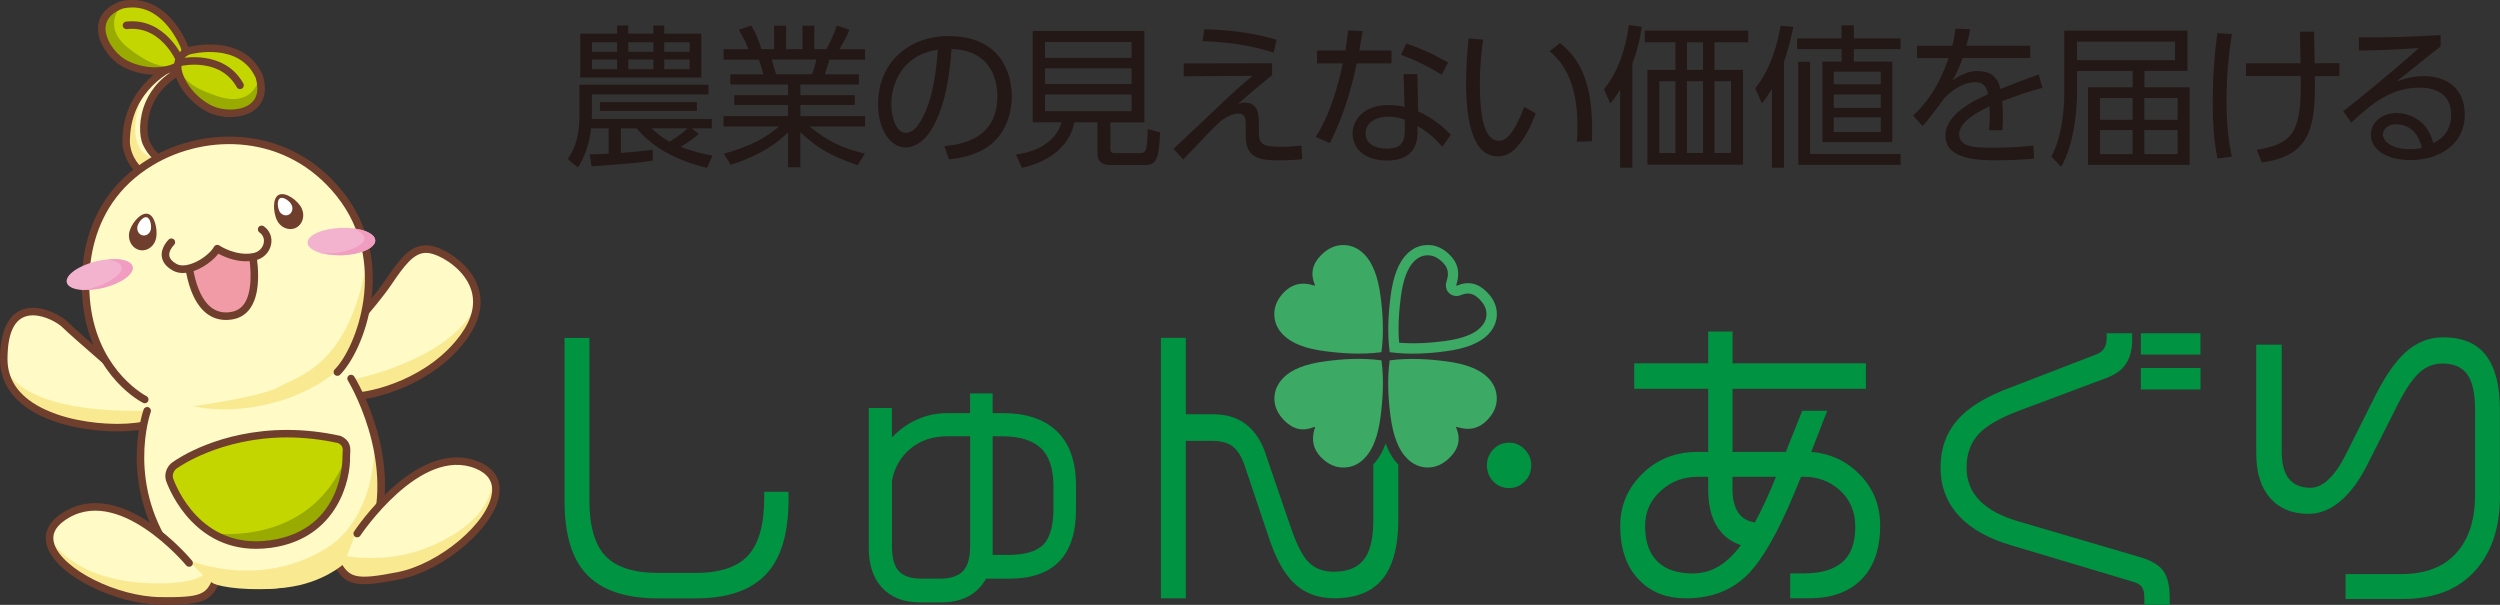 <?xml version="1.0" encoding="UTF-8"?>
<svg xmlns="http://www.w3.org/2000/svg" version="1.1" viewBox="0 0 620 150">
  <rect x="0" y="0" width="620" height="150" fill="#333333" stroke="none"/>
  <defs>
    <style>
      .cls-1 {
        fill: #3ca965;
      }

      .cls-2 {
        fill: #009342;
      }

      .cls-3 {
        fill: #9a0;
      }

      .cls-4 {
        fill: #231815;
      }

      .cls-5 {
        fill: #fff;
      }

      .cls-6 {
        fill: #c3d600;
      }

      .cls-7 {
        fill: #f09ba5;
      }

      .cls-8 {
        fill: #f9e991;
      }

      .cls-9 {
        fill: #f3b3cf;
      }

      .cls-10 {
        fill: #fffac6;
      }

      .cls-11 {
        fill: #6f3e2d;
      }

      .cls-12 {
        fill: #f09dc1;
      }
    </style>
  </defs>
  <!-- Generator: Adobe Illustrator 28.7.2, SVG Export Plug-In . SVG Version: 1.2.0 Build 154)  -->
  <g>
    <g id="_レイヤー_1" data-name="レイヤー_1">
      <g>
        <g>
          <g>
            <path class="cls-2" d="M195.56,123.78c0,8.19-1.72,14.24-5.16,18.16-3.73,4.31-9.7,6.46-17.9,6.46h-9.29c-8.25,0-14.24-2.08-17.98-6.24-3.49-3.85-5.23-9.85-5.23-17.97v-40.38h6.17v40.18c0,6.46,1.33,11.09,3.97,13.89,2.66,2.8,7.05,4.21,13.18,4.21h9.13c6.08,0,10.45-1.46,13.1-4.37,2.65-2.91,3.97-7.64,3.97-14.17v-1.58h6.03v1.81Z"/>
            <path class="cls-2" d="M266.85,126.34c0,11.45-5.53,17.17-16.57,17.17h-5.73c-2.21,3.93-5.94,5.89-11.2,5.89h-5.08c-4.08,0-7.24-1.21-9.46-3.58-2.23-2.39-3.35-5.67-3.35-9.83v-34.81h5.74v7.3c1.81-1.9,3.89-3.39,6.23-4.44,2.33-1.06,4.82-1.58,7.47-1.58h5.68v-4.89h5.59v4.89h2.59c5.59,0,9.94,1.41,13.05,4.22,3.36,3.06,5.03,7.63,5.03,13.7v5.96ZM240.59,135.59v-27.39h-5.68c-3.59,0-6.6,1.01-9.06,3.02-2.46,2.01-4.01,4.68-4.64,7.99v16.38c0,2.81.57,4.84,1.72,6.07,1.15,1.24,3.04,1.85,5.64,1.85h4.43c2.65,0,4.58-.61,5.79-1.85,1.2-1.23,1.8-3.26,1.8-6.07ZM261.26,126.01v-5.29c0-4.42-1.04-7.62-3.12-9.58-2.08-1.96-5.3-2.94-9.66-2.94h-2.3v29.43h3.62c4.29,0,7.27-.86,8.95-2.56,1.67-1.7,2.51-4.73,2.51-9.05Z"/>
            <path class="cls-2" d="M374.29,109.78c1.46,0,2.75.56,3.83,1.67,1.09,1.12,1.63,2.43,1.63,3.92,0,1.6-.54,2.95-1.63,4.03-1.08,1.1-2.37,1.64-3.83,1.64-1.58,0-2.89-.54-3.95-1.64-1.06-1.08-1.59-2.43-1.59-4.03,0-1.49.53-2.79,1.59-3.92,1.05-1.11,2.37-1.67,3.95-1.67Z"/>
            <path class="cls-2" d="M538.11,149.98h-6.32v-1.82c0-1.16-.2-2.02-.61-2.59-.42-.59-1.18-1.03-2.26-1.32l-30.27-9.05c-5.55-1.66-9.78-4.02-12.67-7.09-3.14-3.31-4.72-7.36-4.72-12.13s1.37-8.53,4.09-11.72c2.72-3.19,7.16-5.92,13.31-8.18l21.3-8.22c1.66-.65,2.49-1.96,2.49-3.92v-1.29h6.32v1.74c0,2.31-.5,4.25-1.51,5.8-1.02,1.56-2.69,2.77-5.05,3.62l-21.75,8.14c-4.56,1.76-7.79,3.62-9.65,5.58-2.06,2.17-3.1,4.98-3.1,8.45,0,3.28,1.13,6.04,3.39,8.3,2.12,2.11,5.21,3.76,9.29,4.97l30.77,9.05c2.7.86,4.53,2.02,5.49,3.5.97,1.49,1.44,3.63,1.44,6.45v1.74ZM545.71,87.92h-14.78v-5.27h14.78v5.27ZM545.73,96.58h-14.8v-5.32h14.8v5.32Z"/>
            <path class="cls-2" d="M620,122.92c0,7.65-1.94,13.72-5.83,18.24-4.22,4.93-10.34,7.39-18.4,7.39h-14.07v-6.18h13.81c6.13,0,10.76-1.82,13.89-5.5,2.95-3.41,4.42-8.14,4.42-14.17v-21.02c0-4.06-.64-7-1.91-8.81-1.29-1.81-3.35-2.71-6.19-2.71-2.2,0-4.15.77-5.81,2.33-1.86,1.75-3.9,4.92-6.1,9.49l-6.63,13.1c-1.85,3.72-3.94,6.63-6.24,8.74-2.65,2.41-5.45,3.61-8.39,3.61-4.06,0-7.25-1.3-9.55-3.91-2.3-2.61-3.45-6.3-3.45-11.08v-26.96h6.31v26.52c0,5.97,2.37,8.97,7.14,8.97,1.57,0,3.08-.73,4.59-2.19,1.49-1.45,2.91-3.51,4.22-6.17l6.55-13.05c2.74-5.68,5.48-9.76,8.23-12.21,2.75-2.46,5.83-3.7,9.26-3.7,4.86,0,8.42,1.51,10.69,4.52,2.28,3.01,3.43,7.46,3.43,13.34v21.4Z"/>
            <path class="cls-2" d="M461.37,117.86c-3.26-3.45-7.33-5.38-12.19-5.78l3.97-10.2h-6.21l-4.05,10.2h-13.22v-15.65h33.07v-6.32h-33.07v-7.89h-6.04v7.89h-18.35v6.32h18.35v15.65h-2.71c-5.38,0-9.92,1.79-13.59,5.38-3.67,3.59-5.51,7.9-5.51,12.92,0,5.93,1.64,10.5,4.94,13.71,2.89,2.87,6.68,4.29,11.33,4.29,6.33,0,11.45-1.97,15.38-5.94,3.57-3.61,7.42-10.29,11.48-20.06l1.71-4.14h.73c3.33,0,6.22,1.05,8.67,3.15,2.7,2.35,4.05,5.44,4.05,9.24,0,4.01-1.08,6.95-3.23,8.8-2.16,1.85-5.3,2.77-9.46,2.77h-3.46v6.17h4.72c5.56,0,9.87-1.56,12.96-4.67,3.09-3.12,4.64-7.58,4.64-13.37,0-4.88-1.63-9.05-4.9-12.49ZM419.89,142.22c-3.78,0-6.66-.92-8.67-2.79-2.15-2-3.24-5.02-3.24-9,0-3.58,1.38-6.55,4.13-8.92,2.49-2.17,5.46-3.26,8.9-3.26h2.62v3.26c0,4.55,1.11,8.06,3.3,10.55,1.3,1.49,2.92,2.51,4.82,3.11-.56.77-1.11,1.46-1.65,2.06-3.02,3.32-6.42,4.98-10.2,4.98ZM439.83,119.76c-1.58,3.78-3.12,7.05-4.61,9.79-3.71-.49-5.57-3.3-5.57-8.46v-2.85h10.78l-.6,1.51Z"/>
          </g>
          <path class="cls-2" d="M340.59,115.17v13.66c0,4.11-.61,7.19-1.84,9.19-1.53,2.52-4.17,3.77-7.95,3.77-2.7,0-4.82-.83-6.39-2.49-1.34-1.4-2.66-3.94-3.98-7.6l-6.18-17.98c-2.11-7.32-6.56-10.98-13.32-10.98h-6.85v-18.95h-6.17v64.59h6.17v-39.04h6.64c2.06,0,3.69.44,4.9,1.31,1.2.89,2.2,2.42,2.99,4.63l6.04,17.98c1.67,5.07,3.68,8.78,6.04,11.13,2.64,2.66,6.06,3.98,10.24,3.98,5.99,0,10.27-2,12.82-6,2.01-3.16,3.02-7.62,3.02-13.4v-13.75c-1.29-1.34-2.33-3.06-3.13-5.22-.77,2.12-1.78,3.82-3.04,5.15Z"/>
        </g>
        <g>
          <path class="cls-1" d="M318.31,93.65c2.04-2.05,5.46-3.39,10.24-4.03,4.23-.59,9.17-.92,14.06-.25.65,4.87.31,9.81-.24,14.07-.63,4.79-1.96,8.22-4.02,10.26-1.45,1.47-3.13,2.21-5.03,2.24-2.05.07-3.94-.76-5.67-2.5-1.99-2-2.52-4.43-1.57-7.31.1-.26.04-.33-.22-.22-2.7,1.13-5.13.6-7.31-1.58-1.71-1.71-2.55-3.6-2.5-5.66.05-1.87.81-3.54,2.26-5.01Z"/>
          <path class="cls-1" d="M348.92,113.67c-2.05-2.05-3.4-5.46-4.04-10.24-.58-4.24-.91-9.18-.24-14.06,4.86-.65,9.81-.32,14.07.25,4.79.62,8.21,1.96,10.26,4,1.45,1.46,2.2,3.14,2.23,5.04.06,2.04-.77,3.93-2.51,5.66-1.99,2-4.43,2.52-7.3,1.58-.26-.11-.33-.04-.23.22,1.13,2.7.61,5.13-1.57,7.31-1.71,1.72-3.6,2.55-5.66,2.51-1.88-.05-3.55-.8-5.01-2.27Z"/>
          <path class="cls-1" d="M338.32,63.03c2.04,2.05,3.39,5.46,4.03,10.24.58,4.24.91,9.18.24,14.07-4.87.65-9.81.31-14.06-.25-4.8-.63-8.21-1.96-10.26-4.01-1.46-1.46-2.21-3.14-2.24-5.04-.06-2.04.77-3.92,2.5-5.66,2-1.99,4.43-2.52,7.31-1.58.26.11.32.04.22-.22-1.12-2.7-.61-5.13,1.57-7.31,1.72-1.72,3.61-2.55,5.67-2.5,1.88.05,3.54.8,5.01,2.26Z"/>
          <path class="cls-1" d="M368.7,72.38c-2.18-2.18-4.61-2.7-7.3-1.58-.26.11-.33.04-.22-.22.94-2.88.42-5.32-1.58-7.31-1.73-1.74-3.62-2.57-5.66-2.5-1.9.03-3.58.78-5.04,2.24-2.04,2.04-3.38,5.46-4.01,10.26-.56,4.25-.9,9.19-.24,14.07,4.88.67,9.83.34,14.07-.25,4.77-.64,8.18-1.99,10.23-4.03,1.46-1.46,2.21-3.13,2.27-5.01.04-2.06-.78-3.95-2.51-5.66ZM367.14,81.25h0c-1.63,1.64-4.58,2.75-8.77,3.32-4.21.57-7.94.7-11.38.42-.1-1.14-.15-2.24-.15-3.32,0-2.5.19-5.13.57-8.07.55-4.21,1.65-7.16,3.29-8.79,1-.99,2.04-1.47,3.26-1.49,1.38-.04,2.59.52,3.84,1.76.87.87,1.28,1.78,1.28,2.87,0,.57-.11,1.18-.34,1.85h0c-.12.34-.17.67-.17.97,0,.81.35,1.47.76,1.87.6.61,1.72,1.08,3.04.52,1.72-.72,3.08-.41,4.52,1.03,1.22,1.23,1.79,2.44,1.75,3.8-.03,1.22-.51,2.26-1.51,3.26Z"/>
        </g>
      </g>
      <g>
        <path class="cls-10" d="M33.91,96.08s-15.39-13.19-17.79-15.59c-2.4-2.4-15.19-8.99-15.19,8.59s31.18,18.59,36.57,15.79l1.6-5.4-5.2-3.4Z"/>
        <path class="cls-8" d="M35.5,105.77s-19.97.9-26.98-4.32c-7.02-5.22-7.56-10.43-7.56-11.87,0,0,.18,12.95,35.55,12.3,0,0-.83,2.64-1.01,3.89"/>
        <path class="cls-11" d="M29.2,106.99h0c-3.21,0-11.45-.36-18.67-3.67-6.89-3.17-10.53-8.09-10.53-14.24,0-4.76,1.06-12.74,8.17-12.74,3.49,0,7.2,2.08,8.61,3.49,2.28,2.28,16.76,14.7,17.69,15.5l5.15,3.36c.34.23.5.65.38,1.05l-1.6,5.4c-.07.24-.24.45-.46.56-1.56.81-4.83,1.29-8.74,1.29ZM8.17,78.2c-4.19,0-6.31,3.66-6.31,10.88,0,5.44,3.18,9.66,9.44,12.54,6.88,3.16,14.8,3.5,17.89,3.5s6.1-.36,7.53-.93l1.28-4.32-4.61-3.02s-.07-.05-.1-.07c-.63-.54-15.44-13.24-17.84-15.64-.99-.99-4.25-2.94-7.29-2.94Z"/>
        <path class="cls-10" d="M81.87,87.08s10.19-10.79,14.39-16.99c4.2-6.2,6.79-9.39,11.39-7.99,4.6,1.4,16.19,9.19,7.39,21.38-8.79,12.19-25.18,15.39-28.98,14.79l-4.2-3.2v-8Z"/>
        <path class="cls-8" d="M118.07,75.72s-.54,16.19-29.14,22.67l-1.98-4.13s24.64-4.68,31.12-18.53"/>
        <path class="cls-11" d="M87.13,99.28c-.46,0-.87-.03-1.21-.08-.15-.03-.3-.09-.42-.18l-4.2-3.2c-.23-.18-.37-.45-.37-.74v-8c0-.24.09-.47.25-.64.1-.11,10.19-10.81,14.3-16.87,3.57-5.27,6.21-8.73,10.14-8.73.74,0,1.49.12,2.3.37,3.14.96,8.82,4.5,10.65,9.94,1.38,4.09.45,8.42-2.77,12.89-8.23,11.4-23.14,15.25-28.68,15.25ZM86.44,97.38c.2.02.43.03.69.03,5.24,0,19.35-3.64,27.16-14.47,2.85-3.95,3.69-7.71,2.52-11.2-1.61-4.78-6.64-7.9-9.43-8.75-.63-.19-1.21-.28-1.75-.28-3.01,0-5.36,3.13-8.59,7.91-3.87,5.71-12.59,15.08-14.23,16.83v7.16l3.63,2.77Z"/>
        <path class="cls-10" d="M92.66,133.05l-6.2,5.8s-12.19,10.99-33.57,5.4c-5.2-.8-10.79-6.79-10.79-6.79-12.59-16.99-5.53-39.06-5.53-39.06l1.53-3.31,44.96-7,4,5.8s11.99,19.38,5.6,38.57"/>
        <path class="cls-10" d="M46.7,14.74s-14.79,4.4-15.39,19.39c-.4,4,2.2,7.99,4.8,9.19l5.4-3.2s-3,0-5.2-4.6c-1.59-3.32-1.2-15.59,12.59-19.58l-2.2-1.2Z"/>
        <path class="cls-8" d="M35.32,23.01s-8.09,10.25-.9,19.43l4.5-3.06s-9.17-.18-3.6-16.37"/>
        <path class="cls-11" d="M36.11,44.25c-.13,0-.27-.03-.39-.09-2.92-1.35-5.76-5.73-5.33-10.11.63-15.45,15.9-20.17,16.05-20.21.24-.07.49-.04.71.07l2.2,1.2c.33.18.52.54.48.92-.04.38-.3.69-.67.8-6.85,1.99-9.9,6.01-11.26,9.03-1.73,3.86-1.48,7.73-.75,9.26,1.88,3.94,4.27,4.06,4.37,4.07.41.01.78.3.88.7.1.4-.06.82-.42,1.03l-5.4,3.2c-.15.09-.31.13-.48.13ZM45.7,16.09c-3.5,1.41-12.99,6.32-13.46,18.07,0,.02,0,.04,0,.05-.33,3.33,1.69,6.75,3.84,8.03l3.2-1.89c-1.18-.66-2.62-1.94-3.81-4.43-1.03-2.16-1.12-6.68.73-10.82,1.3-2.91,3.99-6.64,9.5-9.01Z"/>
        <path class="cls-10" d="M35.91,99.08s-11.59-5.8-14.19-21.99c-1.85-11.53.4-27.78,15.79-36.97,14.18-8.47,34.37-7.59,46.76,7.99,13.31,16.75,5.2,38.37-.6,44.17"/>
        <path class="cls-11" d="M43.3,139.38c-.28,0-.56-.13-.75-.37-13.74-18.18-7-37.26-6.93-37.46.18-.48.71-.73,1.2-.56.48.18.73.71.56,1.19-.07.18-6.45,18.34,6.66,35.69.31.41.23,1-.18,1.31-.17.12-.37.19-.56.19Z"/>
        <path class="cls-7" d="M46.5,62.5s.4,17.59,10.99,15.79c6.61-1.12,6.2-10.79,4.6-18.19l-15.59,2.4Z"/>
        <path class="cls-11" d="M56.02,79.35h0c-4.19,0-7.33-2.98-9.08-8.62-1.26-4.06-1.36-8.05-1.37-8.21-.01-.47.33-.87.79-.94l15.59-2.4c.49-.08.95.24,1.05.73.93,4.29,2.05,12.13-.86,16.42-1.07,1.59-2.58,2.55-4.49,2.88-.56.09-1.1.14-1.63.14ZM47.48,63.29c.22,3.13,1.52,14.19,8.54,14.19h0c.42,0,.87-.04,1.32-.12,1.41-.24,2.47-.92,3.26-2.08,1.76-2.6,2.03-7.72.76-14.12l-13.88,2.13Z"/>
        <path class="cls-11" d="M38.75,58.84c-.3,2.05-2.05,3.48-3.91,3.21-1.86-.27-3.12-2.16-2.82-4.2.3-2.05,2.64-5.12,4.5-4.85,1.86.27,2.54,3.79,2.24,5.83"/>
        <path class="cls-5" d="M37.43,56.78c-.15,1.02-1.02,1.74-1.96,1.61-.93-.14-1.56-1.08-1.41-2.1.15-1.02,1.32-2.56,2.25-2.42.93.14,1.27,1.89,1.12,2.92"/>
        <path class="cls-11" d="M68.64,54.52c.85,1.89,2.92,2.79,4.64,2.02,1.71-.77,2.42-2.92,1.57-4.81-.85-1.89-3.93-4.21-5.65-3.44-1.71.77-1.41,4.34-.57,6.23"/>
        <path class="cls-5" d="M69.23,52.26c.42.95,1.46,1.4,2.32,1.01.86-.39,1.21-1.46.79-2.41-.42-.94-1.97-2.1-2.82-1.72-.86.38-.71,2.17-.28,3.11"/>
        <path class="cls-6" d="M43.54,115.26s16.03-11.7,40.59-6.26c2.44,1.12,1.69,2.95,1.74,4.34.04,1.4-.41,19.01-18.72,21.58-18.32,2.57-24.65-14.63-25.09-16.01-.44-1.39.31-3.01,1.49-3.65"/>
        <path class="cls-3" d="M85.87,113.33c.52-1.3-.41,19.01-18.72,21.58-5.57.35-11.87,0-14.57-2.7,0,0,24.3,3.8,33.29-18.88"/>
        <path class="cls-10" d="M42.5,60.07s-3.8,3.6.8,6.19c3.27,1.85,8.99-1.8,10.59-4.6,0,0,4.4,3,9.19,2,3.23-.67,4.6-4.8,1.8-6.79"/>
        <path class="cls-11" d="M45.39,67.71c-.9,0-1.77-.19-2.55-.63-1.63-.92-2.55-2.09-2.72-3.48-.28-2.27,1.65-4.13,1.74-4.21.37-.35.96-.34,1.32.04.35.37.34.96-.03,1.32-.37.36-1.31,1.53-1.17,2.63.1.76.7,1.46,1.78,2.07,2.58,1.46,7.85-1.67,9.32-4.25.13-.23.35-.39.6-.45.25-.06.52,0,.73.14.04.03,4.14,2.76,8.48,1.86,1.26-.26,2.25-1.23,2.51-2.46.22-1.05-.16-2.02-1.06-2.66-.42-.3-.52-.88-.22-1.3.3-.42.88-.51,1.3-.22,1.5,1.07,2.18,2.78,1.8,4.56-.41,1.96-1.96,3.49-3.95,3.9-3.93.82-7.55-.8-9.11-1.66-1.75,2.26-5.5,4.79-8.78,4.79Z"/>
        <path class="cls-11" d="M63.51,136.11c-16.73,0-22.29-16.75-22.34-16.92-.55-1.72.29-3.82,1.87-4.72.91-.65,11.37-7.85,28.17-7.85,4.33,0,8.75.49,13.13,1.46.06.01.13.04.19.06,2.55,1.18,2.41,3.12,2.31,4.41-.02.28-.04.54-.03.76.17,5.48-3,20.21-19.52,22.53-1.28.18-2.55.27-3.77.27ZM71.21,108.48c-16.61,0-27.01,7.45-27.12,7.53-.03.02-.07.05-.11.07-.75.4-1.36,1.54-1.04,2.54.05.15,5.17,15.62,20.56,15.62,1.14,0,2.32-.08,3.51-.25,18.27-2.57,17.92-20.44,17.92-20.63,0-.32.01-.64.04-.95.08-1.14.14-1.9-1.14-2.53-4.22-.92-8.46-1.4-12.62-1.4Z"/>
        <path class="cls-6" d="M45.75,11.68S41.07-1.11,30.27,1.19c-8.93,3.24-4.12,11.62.11,14.25,3.31,2.05,8.94,3.11,13.17,1.16,2.58-1.54,2.55-3.7,2.2-4.91"/>
        <path class="cls-3" d="M43.55,16.59c-4.24,1.95-9.87.89-13.17-1.16-4.23-2.62-9.04-11-.11-14.25,0,0-5.6,5.44,2.02,11.11,6.34,4.72,8.24,4.02,11.26,4.3"/>
        <path class="cls-11" d="M44.58,15.84c-.37,0-.71-.22-.86-.58-.02-.05-.99-2.33-3-4.45-2.63-2.77-5.74-3.98-9.25-3.59-.51.05-.97-.31-1.03-.83-.06-.51.31-.97.82-1.03,9.82-1.1,14.14,9.08,14.18,9.18.2.48-.03,1.02-.51,1.22-.12.05-.24.07-.35.07Z"/>
        <path class="cls-11" d="M38.46,18.55h0c-3.02,0-6.22-.87-8.58-2.33-3.04-1.88-5.95-6.07-5.56-9.83.2-1.92,1.34-4.53,5.62-6.08.04-.01.08-.03.12-.04,5.04-1.07,9.71.84,13.31,5.44,2.18,2.78,3.2,5.52,3.24,5.64,0,.02.01.04.02.06.26.88.82,3.93-2.62,5.97-.03.02-.06.03-.09.05-1.61.74-3.46,1.12-5.48,1.12ZM30.53,2.09c-2.67.99-4.14,2.5-4.34,4.5-.3,2.89,2.18,6.5,4.69,8.05,2.07,1.28,4.91,2.05,7.59,2.05h0c1.74,0,3.3-.31,4.66-.92,2.08-1.26,2-2.9,1.75-3.79-.23-.6-4.04-10.13-12.04-10.13-.74,0-1.51.08-2.29.24Z"/>
        <path class="cls-6" d="M46.81,12.59s13.13-3.62,17.53,6.5c2.55,9.15-7.06,10.11-11.66,8.19-3.59-1.5-7.72-5.47-8.6-10.05-.25-2.99,1.53-4.22,2.72-4.64"/>
        <path class="cls-3" d="M44.09,17.24c.88,4.58,5.01,8.55,8.6,10.05,4.59,1.92,14.21.96,11.66-8.19,0,0-1.17,7.72-10.21,4.81-7.53-2.42-8.06-4.37-10.04-6.67"/>
        <path class="cls-11" d="M59.54,22.11c-.33,0-.64-.17-.82-.48-1.72-3.08-4.51-4.91-8.3-5.44-2.91-.41-5.34.14-5.36.14-.5.12-1-.2-1.12-.7-.12-.5.2-1,.7-1.12.11-.03,10.9-2.43,15.71,6.2.25.45.09,1.02-.36,1.27-.14.08-.3.12-.45.12Z"/>
        <path class="cls-11" d="M57.12,29.04c-1.71,0-3.42-.32-4.8-.89-3.84-1.6-8.21-5.81-9.15-10.74,0-.03-.01-.07-.01-.1-.33-3.99,2.47-5.3,3.34-5.6.02,0,.04-.01.06-.02.1-.03,2.44-.66,5.51-.66,4.46,0,10.36,1.33,13.12,7.69.02.04.03.08.04.12.83,2.96.54,5.38-.84,7.2-1.44,1.9-4.1,2.99-7.28,2.99ZM45.01,17.11c.83,4.22,4.75,7.94,8.03,9.31,1.14.48,2.62.75,4.08.75,2.59,0,4.71-.82,5.79-2.25,1-1.32,1.18-3.17.54-5.51-3.98-9.02-15.71-6.1-16.37-5.92-.87.32-2.25,1.2-2.07,3.62Z"/>
        <path class="cls-8" d="M92.88,107.92s2.88,11.87,1.26,17.81c-1.62,5.94-7.2,12.95-9.71,14.57-2.52,1.62-10.07,5.94-19.61,5.76-9.54-.18-16.37-3.06-19.07-7.55,0,0,17.93,8.3,35.44-2.7,6.3-3.96,12.05-13.13,11.69-27.88"/>
        <path class="cls-11" d="M92.66,133.38c-.1,0-.2-.02-.3-.05-.49-.16-.75-.69-.59-1.18,6.19-18.56-5.39-37.59-5.5-37.79-.27-.44-.14-1.01.3-1.28.44-.27,1.01-.13,1.28.3.5.81,12.15,19.98,5.69,39.36-.13.39-.5.64-.89.64Z"/>
        <path class="cls-10" d="M46.9,139.64s-17.59-21.38-31.58-11.19c-10.86,7.91,9.79,20.39,24.38,20.58,10.55.15,12.19-.8,13.99-5.4"/>
        <path class="cls-10" d="M88.58,132.32s15.19-22.98,29.75-16.97c13.24,5.46-4.51,24.51-19.56,27.46-10.88,2.13-12.74,1.38-15.39-3.43"/>
        <path class="cls-8" d="M82.99,137.43s1.62,8.46,12.77,5.76c11.15-2.7,12.59-3.06,23.39-12.77,2.88-4.32,5.22-9.17,2.88-12.23,0,0,1.96,10.53-16.55,17.81-10.97,4.32-22.49,1.44-22.49,1.44"/>
        <path class="cls-11" d="M90.29,144.87c-4.02,0-5.75-1.48-7.72-5.05-.25-.45-.08-1.02.37-1.27.45-.25,1.02-.08,1.27.37,2.41,4.37,3.8,5.04,14.39,2.97,10.43-2.04,22.69-12.41,23.42-19.81.27-2.68-1.09-4.65-4.04-5.87-13.69-5.65-28.47,16.4-28.62,16.63-.28.43-.86.55-1.29.26-.43-.29-.55-.86-.26-1.29.16-.24,3.93-5.91,9.57-10.92,7.63-6.79,15-9,21.31-6.4,4.73,1.95,5.43,5.31,5.18,7.78-.81,8.21-13.62,19.25-24.92,21.46-3.78.74-6.55,1.16-8.67,1.16Z"/>
        <path class="cls-8" d="M51.33,141.74s4.32,3.6-1.08,6.3c-2.39,1.2-14.57,2.16-21.59-.9-7.02-3.06-14.75-5.94-16.19-13.67,0,0,4.86,10.25,24.11,11.15,13.12.61,14.75-2.88,14.75-2.88"/>
        <path class="cls-11" d="M41.6,149.98c-.6,0-1.24,0-1.91-.01-5.28-.07-11.72-1.77-17.22-4.53-5.76-2.89-9.7-6.52-10.79-9.96-.65-2.05-.64-5.06,3.09-7.79,6.06-4.42,13.71-3.81,22.1,1.75,6.19,4.1,10.56,9.38,10.75,9.6.33.4.27.99-.13,1.31-.4.33-.99.27-1.31-.13-.17-.21-17.19-20.58-30.31-11.03-2.31,1.68-3.1,3.55-2.41,5.71,1.99,6.26,15.49,13.04,26.26,13.18,10.27.14,11.49-.66,13.11-4.8.19-.48.73-.71,1.21-.53.48.19.72.73.53,1.21-1.92,4.91-3.99,6-12.96,6Z"/>
        <path class="cls-8" d="M85.27,139.84s-5.16,4.78-14.33,5.86c-9.17,1.08-16.19-.18-17.81-.9-1.62-.72-4.86-4.32-4.86-4.32,0,0,19.25,5.22,33.64-2.52l5.76-4.32-2.4,6.19Z"/>
        <path class="cls-8" d="M91.08,63.85s.72,3.96.54,7.02-2.16,12.95-4.68,16.91c-2.52,3.96-6.33,7.09-12.77,9.9-7.02,3.06-17.27,5.04-26.26,3.06,0,0,17.27-2.34,21.41-4.86,4.14-2.52,17.63-4.86,21.77-32.02"/>
        <path class="cls-11" d="M35.91,100.01c-.14,0-.28-.03-.42-.1-.49-.24-12.05-6.2-14.69-22.67-.97-6.04-2.67-26.63,16.23-37.92,13.96-8.34,34.93-8.2,47.97,8.21,13.92,17.51,5.16,39.58-.67,45.41-.37.36-.96.36-1.32,0-.37-.37-.37-.96,0-1.32,5.32-5.32,13.53-26.57.53-42.93-12.38-15.57-32.29-15.7-45.56-7.77-17.89,10.69-16.27,30.27-15.35,36.02,2.49,15.54,13.57,21.24,13.69,21.3.46.23.65.79.42,1.25-.16.33-.49.52-.84.52Z"/>
        <path class="cls-9" d="M32.88,66.12c.44,1.82-2.86,4.19-7.36,5.27-4.51,1.09-8.52.49-8.96-1.33-.44-1.82,2.85-4.18,7.36-5.27,4.51-1.09,8.52-.5,8.96,1.33"/>
        <path class="cls-9" d="M93.06,59.6c.07,1.88-3.63,3.53-8.27,3.7-4.63.17-8.44-1.21-8.51-3.09-.07-1.88,3.63-3.53,8.26-3.7,4.63-.17,8.45,1.21,8.51,3.09"/>
        <path class="cls-12" d="M79.57,62.76c-1.49-.14,3.26.61,5.22.54,4.63-.17,8.33-1.83,8.27-3.7-.05-1.46-2.37-2.62-5.57-2.98,0,0,3.77,1.3,2.69,3.28-.58,1.06-4.85,3.39-10.61,2.87"/>
        <path class="cls-12" d="M20.29,71.91c-1.49.16,3.32-.05,5.22-.51,4.5-1.09,7.8-3.45,7.36-5.27-.34-1.42-2.84-2.09-6.05-1.81,0,0,3.96.52,3.29,2.67-.36,1.15-4.08,4.29-9.83,4.92"/>
      </g>
      <g>
        <path class="cls-4" d="M173.28,33.2c-.84.76-1.9,1.67-4.45,3.23,3.08,1.18,5.89,1.79,7.87,2.17l-1.37,3.04c-7.22-1.79-13.41-4.86-17.4-9.8h-3.95v6.08c2.93-.23,5.62-.46,7.87-.76l.04,2.66c-.95.15-2.05.34-3.8.53-1.79.19-9.8.8-11.4.91l-.42-2.96c.49,0,3.95-.15,4.67-.19v-6.27h-4.33c-.38,3.31-1.44,6.99-3.31,9.69l-2.51-2.09c1.1-1.63,2.92-4.33,2.92-11.09v-7.33h31.99v2.39h-28.91v5.02c0,.65-.04.87-.04,1.06h29.79v2.36h-4.94l1.67,1.37ZM153.03,8.35v-2.01h2.77v2.01h6.23v-2.01h2.7v2.01h9.2v10.87h-30.02v-10.87h9.12ZM153.03,10.48h-6.23v2.36h6.23v-2.36ZM153.03,14.74h-6.23v2.43h6.23v-2.43ZM172.83,27.5h-24.05v-2.17h24.05v2.17ZM162.04,10.48h-6.23v2.36h6.23v-2.36ZM162.04,14.74h-6.23v2.43h6.23v-2.43ZM161.58,31.83c.99.91,2.05,1.94,4.48,3.31,2.36-1.41,3.88-2.77,4.45-3.31h-8.93ZM171.04,10.48h-6.31v2.36h6.31v-2.36ZM171.04,14.74h-6.31v2.43h6.31v-2.43Z"/>
        <path class="cls-4" d="M212.65,40.95c-7.56-2.55-10.64-4.9-14.17-8.17v8.7h-3.04v-8.66c-4.33,4.29-9.35,6.42-14.21,8.06l-1.71-2.74c7.26-2.13,10.45-4.07,13.64-6.76h-13.72v-2.58h16v-2.77h-13.34v-2.43h13.34v-2.66h-14.32v-2.51h8.17c-.15-.68-.53-2.2-1.1-3.65h-8.74v-2.58h6.19c-.72-1.75-.95-2.17-2.39-4.83l3.08-1.03c1.22,2.2,1.82,3.65,2.51,5.85h3.15v-5.81h2.96v5.81h4.07v-5.81h2.93v5.81h3.04c.34-.61,1.63-3.15,2.55-5.85l3.12,1.03c-.68,1.75-1.44,3.04-2.47,4.83h6.34v2.58h-8.85c-.49,1.71-.53,1.86-1.14,3.65h8.47v2.51h-14.51v2.66h13.49v2.43h-13.49v2.77h16.03v2.58h-13.72c4.52,3.76,8.43,5.47,13.68,6.73l-1.82,2.85ZM201.4,18.42c.42-1.1.68-1.98,1.06-3.65h-11.09c.3,1.06.87,2.85,1.1,3.65h8.93Z"/>
        <path class="cls-4" d="M234.19,36.24c3.91-.42,13.15-1.52,13.15-12.39,0-3-.91-11.36-11.36-11.7-.34,4.41-1.1,13.75-5.01,20.02-2.24,3.53-4.67,4.41-6.38,4.41-3.72,0-6.84-4.41-6.84-10.68,0-10.33,7.52-16.95,17.55-16.95,12.31,0,15.62,8.51,15.62,14.93,0,4.52-1.63,9-5.09,11.89-2.47,2.05-6.27,3.34-10.49,3.76l-1.14-3.31ZM226.33,14.74c-3.53,2.58-5.28,6.84-5.28,11.25,0,2.58.95,6.95,3.65,6.95,1.6,0,2.74-1.41,3.72-3.08,3.19-5.47,3.8-13.18,4.18-17.55-2.24.42-4.33.99-6.27,2.43Z"/>
        <path class="cls-4" d="M275.36,36.92c0,.46.15,1.06,1.1,1.06h5.93c1.9,0,2.05-.27,2.24-5.97l3.08.8c-.3,7.52-1.25,8.13-4.14,8.13h-8.32c-1.56,0-3.08-.61-3.08-2.93v-7.67h-5.74c-1.06,5.7-6.08,9.8-12.99,11.28l-1.48-3.31c5.81-.68,10.14-3.69,11.29-7.98h-7.14V7.67h27.7v22.68h-8.43v6.57ZM280.64,10.4h-21.47v3.95h21.47v-3.95ZM280.64,16.94h-21.47v3.91h21.47v-3.91ZM280.64,23.44h-21.47v4.14h21.47v-4.14Z"/>
        <path class="cls-4" d="M315.49,15.69v2.93c-2.7,2.17-5.81,4.79-8.43,7.14.68-.23,1.1-.3,1.67-.3,3.46,0,3.46,3.23,3.46,5.36v1.56c0,3.15.46,4.03,5.58,4.03,1.86,0,3.8-.19,5.01-.3l.15,3.38c-1.41.11-2.81.27-5.43.27-3.99,0-8.55,0-8.55-5.78v-2.51c0-1.86,0-3.31-1.94-3.31-1.1,0-2.62.68-4.14,1.75-1.86,1.67-3.46,3.34-9.42,9.65l-2.43-2.62c.27-.23,6.23-5.89,7.29-6.88,8.02-7.64,9.57-8.97,12.31-11.25l-17.06.11v-3.19l21.92-.04ZM315.87,13.06c-6.84-2.24-12.92-2.66-17.63-2.85l.42-2.96c2.89.08,10.49.34,17.93,2.62l-.72,3.19Z"/>
        <path class="cls-4" d="M345.09,12.53v3.19h-8.62c-2.17,10.6-5.28,16.95-6.65,19.76l-3.5-1.52c4.07-6.54,5.74-13.98,6.72-18.24h-6.42v-3.19h7.03c.42-2.62.53-3.46.68-4.98l3.61.15c-.3,1.82-.34,2.05-.84,4.83h7.98ZM351.7,27.62c3.19,1.41,6.23,3.76,8.09,5.81l-2.09,3c-2.47-2.96-4.79-4.37-6.15-5.17v1.56c0,5.62-3.84,6.99-7.6,6.99-5.7,0-8.51-3.15-8.51-6.69,0-2.85,2.2-7.07,8.93-7.07,1.9,0,3.12.27,3.95.46l-.23-8.13h3.42l.19,9.23ZM348.39,29.67c-.87-.3-2.01-.72-4.03-.72-3.88,0-5.7,1.94-5.7,4.07,0,3.84,4.67,3.84,5.4,3.84,3.76,0,4.33-2.05,4.33-4.64v-2.55ZM357.55,18.53c-3.84-2.32-6.69-3.69-10.11-4.94l1.33-2.81c3.8,1.33,6.35,2.47,10.37,4.71l-1.6,3.04Z"/>
        <path class="cls-4" d="M367.81,9.83c-.3,2.28-.8,5.74-.8,10.87,0,5.89.46,14.21,4.71,14.21,1.71,0,3.69-1.56,6.31-8.4l2.81,1.6c-1.25,3.53-3,6.72-5.13,8.85-.91.91-2.32,1.82-4.25,1.82-6.16,0-7.87-8.51-7.87-18.39,0-4.14.38-8.28.61-10.87l3.61.3ZM391.06,35.18c.08-.99.15-2.13.15-3.88,0-9.92-2.96-15.39-6.92-18.62l2.62-2.01c4.52,3.8,8.44,9.16,7.9,24.35l-3.76.15Z"/>
        <path class="cls-4" d="M404.84,41.6h-3.04v-19.38c-1.06,1.75-1.63,2.43-2.47,3.42l-1.56-3.5c1.6-2.01,4.86-6.42,6.19-15.92l3.19.42c-.49,3.61-1.18,6-2.32,9.16v25.8ZM433.56,10.48h-8.36v6.84h7.07v23.52h-23.71v-23.52h6.95v-6.84h-7.6v-2.89h25.65v2.89ZM415.51,20.13h-3.99v17.82h3.99v-17.82ZM422.35,10.48h-3.99v6.84h3.99v-6.84ZM422.35,20.13h-3.99v17.82h3.99v-17.82ZM429.3,20.13h-4.1v17.82h4.1v-17.82Z"/>
        <path class="cls-4" d="M442.43,41.6h-3v-19.57c-.76,1.29-1.25,2.05-2.47,3.61l-1.67-3.76c3.95-4.83,5.58-11.25,6.31-15.5l3.15.3c-.95,4.48-1.63,6.69-2.32,8.66v26.25ZM459.75,6.3v3.23h11.59v2.66h-11.59v3.08h9.54v19.98h-17.33V15.27h4.75v-3.08h-11.02v-2.66h11.02v-3.23h3.04ZM471.34,40.88h-25.38V15.31h2.93v22.87h22.46v2.7ZM466.44,17.77h-11.67v3.12h11.67v-3.12ZM466.44,23.44h-11.67v3.31h11.67v-3.31ZM466.44,29.1h-11.67v3.65h11.67v-3.65Z"/>
        <path class="cls-4" d="M503.51,11.35v3.04h-16.76c-.87,2.32-1.41,3.57-2.51,5.47,2.66-1.6,4.18-2.24,6.08-2.24,2.58,0,5.02.84,5.78,4.45.87-.34,6.08-2.43,9.5-3.61l.91,3.31c-3.08.87-5.78,1.71-9.95,3.31.11,1.33.15,2.96.15,4.33,0,.53,0,1.67-.11,2.89h-3.31c.08-.87.19-2.28.19-3.65,0-.65,0-1.29-.08-2.28-2.92,1.37-7.52,3.8-7.52,6.92,0,3.34,4.22,3.34,8.4,3.34,3.04,0,6.61-.15,10.03-.53l.11,3.27c-2.17.15-5.47.38-9.08.38-4.29,0-12.88,0-12.88-6.12,0-5.17,6.8-8.59,10.56-10.26-.42-2.24-1.48-3-3.23-3-2.09,0-4.86,1.18-7.52,3.88-1.75,2.39-4.26,5.74-5.47,6.99l-2.36-2.55c3.34-3.15,6.38-7.18,8.81-14.29h-7.83v-3.04h8.74c.27-.99.53-2.09.8-4.26l3.65.15c-.23,1.33-.42,2.2-.95,4.1h15.84Z"/>
        <path class="cls-4" d="M531.81,21.65h11.21v19.23h-25.19v-19.23h11.06v-4.06h-13.79v5.43c0,4.52-.76,12.84-3.95,18.35l-2.43-2.55c3.23-5.74,3.23-14.86,3.23-15.46V7.59h30.55v9.99h-10.68v4.06ZM539.41,10.33h-24.32v4.6h24.32v-4.6ZM528.88,24.31h-8.09v5.4h8.09v-5.4ZM528.88,32.25h-8.09v5.97h8.09v-5.97ZM540.05,24.31h-8.25v5.4h8.25v-5.4ZM540.05,32.25h-8.25v5.97h8.25v-5.97Z"/>
        <path class="cls-4" d="M553.51,8.43c-.42,2.74-1.33,8.55-1.33,16.49,0,4.41.27,9.27,1.33,13.94l-3.57.46c-.99-4.67-1.18-9.46-1.18-14.21,0-5.89.38-11.06,1.14-16.91l3.61.23ZM557.01,18.88v-3.19h13.53c-.04-1.71-.11-5.85-.15-7.83h3.5c0,1.25.11,6.69.15,7.83l6.15-.04v3.23h-6.12c.19,11.63-.46,19.79-13.15,21.39l-1.25-3.12c9.19-1.48,11.17-4.56,10.9-18.28h-13.56Z"/>
        <path class="cls-4" d="M605.25,11.54c-.84.61-2.01,1.56-2.96,2.32-4.86,3.91-5.4,4.33-7.9,6.31,1.48-.49,3.76-1.29,6.8-1.29,5.59,0,10.07,3.08,10.07,9.54,0,7.45-6.38,11.28-13.49,11.28-6.04,0-9.8-2.7-9.8-6.31,0-3.15,2.89-5.36,6.42-5.36,1.33,0,7.22.42,9.08,7.45,1.06-.53,4.41-2.2,4.41-6.99,0-2.01-.61-6.76-7.9-6.76-6.72,0-11.66,3.76-16.87,8.7l-1.98-2.85c2.93-2.28,11.63-9.27,18.77-15.69-6.46.46-8.7.53-14.89.65v-3.27c8.05,0,11.17-.04,20.25-.57v2.85ZM594.27,30.81c-2.32,0-3.3,1.48-3.3,2.51,0,1.86,2.43,3.69,6.69,3.69,1.52,0,2.36-.19,2.96-.34-.84-3.61-3.04-5.85-6.35-5.85Z"/>
      </g>
    </g>
  </g>
</svg>
